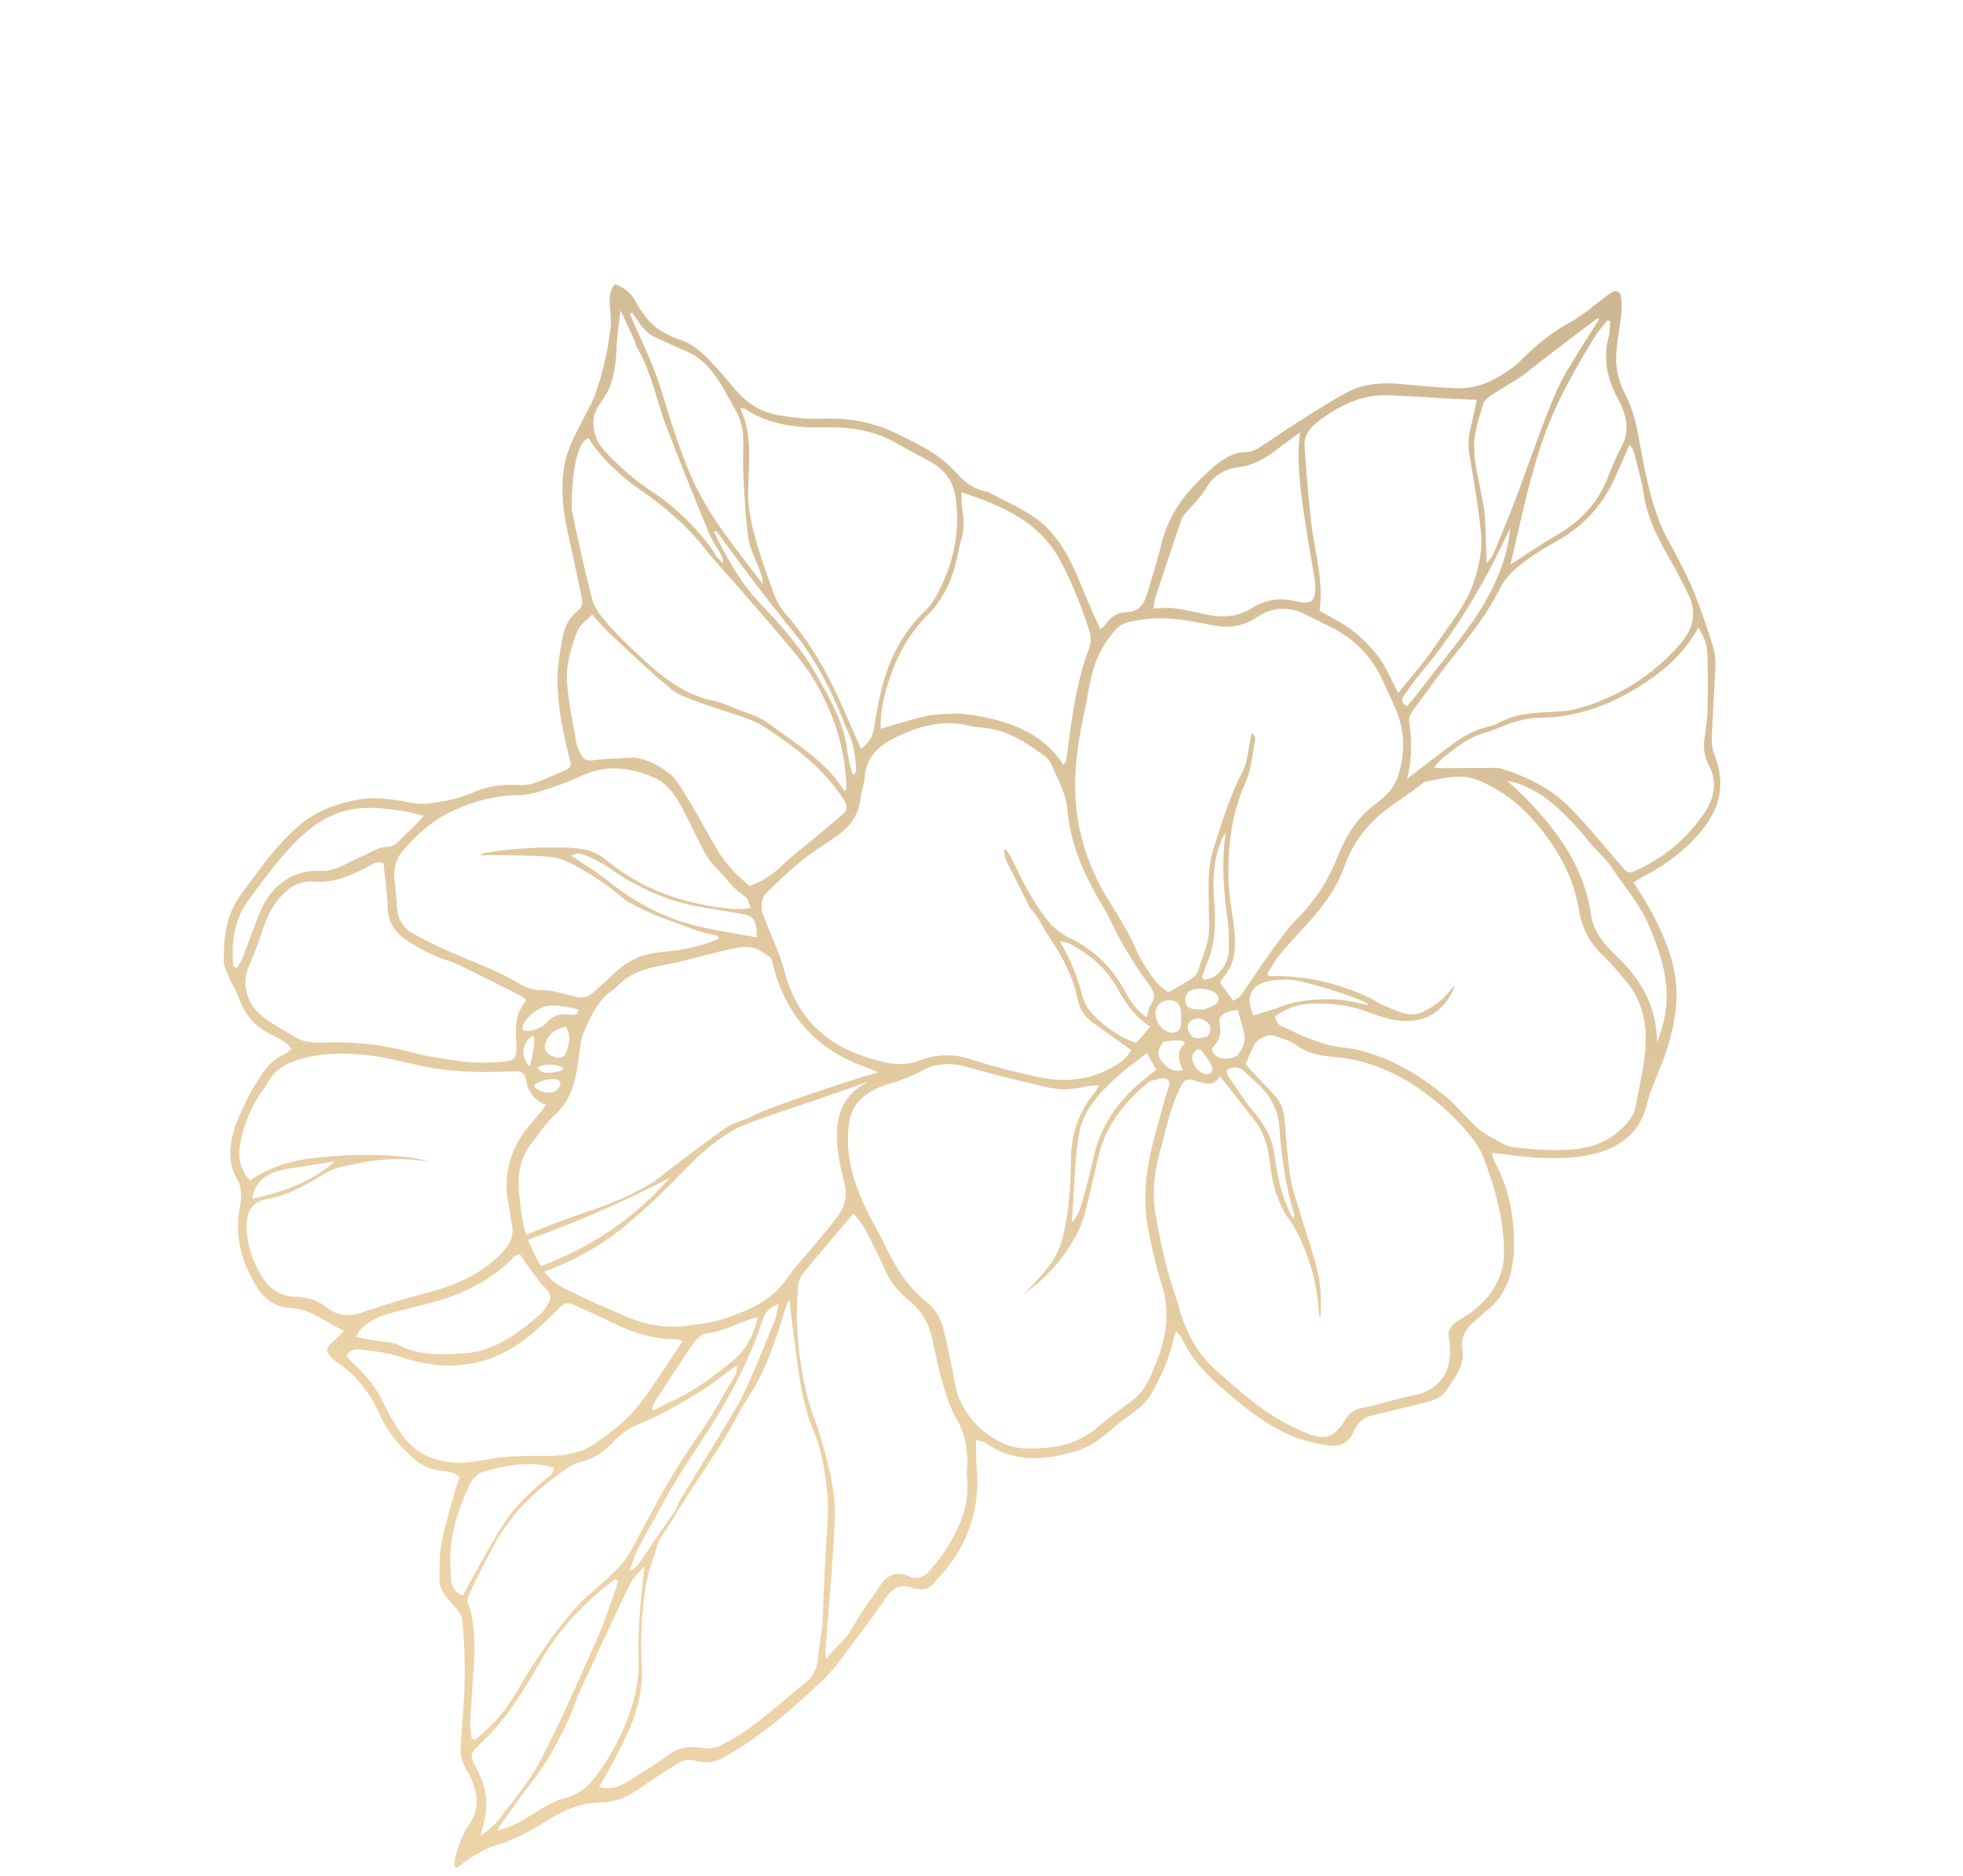 <?xml version="1.0" encoding="UTF-8"?> <svg xmlns="http://www.w3.org/2000/svg" width="584" height="558" viewBox="0 0 584 558" fill="none"><path d="M75.06 356.608C75.157 355.765 75.401 354.506 76.132 353.22C77.058 351.585 78.746 348.723 86.078 347.598C90.581 346.894 95.101 346.198 99.616 345.49C99.303 345.766 98.76 346.236 98.087 346.775C91.704 351.859 85.093 353.89 80.793 355.165C79.454 355.551 77.492 356.103 75.06 356.608ZM79.579 356.669C85.474 355.658 90.75 352.691 95.809 349.557C99.587 347.219 103.076 346.842 107 346C111.513 345.018 118.532 344.127 127.568 345.572C121.555 343.398 106.047 343.006 96.341 344.245C96.33 344.208 87.436 344.467 79.364 348.271C77.144 349.329 75.448 350.431 74.372 351.177C73.885 350.626 73.253 349.83 72.672 348.799C72.092 347.767 71.587 346.533 71.339 345.11C71.181 344.154 71.128 343.138 71.248 342.055C71.864 336.125 73.985 330.79 77.113 325.817C77.888 324.586 78.898 323.49 79.562 322.211C82.001 317.547 86.236 315.797 91.02 314.621C96.497 313.285 101.872 313.219 107.485 313.699C113.616 314.212 119.405 315.794 125.324 317.087C133.632 318.895 142.088 319.046 150.545 318.757C151.473 318.731 152.401 318.706 153.317 318.684C154.99 318.621 156.137 319.257 156.422 321.027C156.966 324.52 158.676 327.156 162.427 328.694C161.267 330.195 160.423 331.516 159.363 332.628C152.089 340.259 149.122 349.091 151.552 359.529C151.879 360.942 151.834 362.442 152.198 363.844C153.235 367.996 151.326 370.816 148.467 373.586C142.255 379.581 134.674 382.614 126.522 384.736C120.281 386.363 114.089 388.236 107.999 390.354C103.859 391.785 100.267 391.52 96.868 388.717C94.175 386.508 90.904 385.855 87.596 385.749C82.966 385.598 79.992 383.104 77.727 379.428C74.98 374.951 73.418 370.08 73.367 364.797C73.321 360.421 74.891 357.486 79.579 356.669ZM78.43 302.617C74.19 299.456 71.247 293.498 74.164 287.132C76.15 282.829 77.482 278.233 79.189 273.783C80.582 270.145 82.847 267.008 85.828 264.545C87.997 262.745 90.837 262.005 93.656 262.262C99.364 262.74 104.23 260.45 109.083 258.028C110.584 257.274 111.911 255.914 114.099 256.848C114.538 261.337 115.184 265.651 115.331 269.955C115.477 274.521 117.517 277.468 121.306 279.93C125.018 282.319 128.751 284.33 132.972 285.654C135.711 286.5 138.304 287.941 140.909 289.2C145.185 291.277 149.426 293.42 153.651 295.554C154.594 296.02 155.471 296.588 156.243 297.038C156.299 297.53 156.437 297.886 156.313 298.021C153.021 301.75 153.347 306.232 153.598 310.738C153.819 314.744 153.319 315.531 149.44 315.85C145.636 316.146 141.753 316.273 137.991 315.812C132.383 315.124 126.743 314.199 121.284 312.749C112.886 310.515 104.404 309.835 95.813 310.138C92.941 310.242 90.243 309.975 87.784 308.52C84.618 306.65 81.372 304.832 78.43 302.617ZM69.422 287.552C68.795 280.63 69.516 273.883 73.732 268.065C77.892 262.292 82.165 256.525 87.027 251.374C90.871 247.295 95.275 243.731 100.874 241.765C107.316 239.498 113.628 240.326 120.024 241.293C121.815 241.565 123.579 242.107 126.058 242.689C124.81 244.039 123.93 245.068 122.969 246.053C121.664 247.351 120.261 248.556 118.996 249.897C117.813 251.144 116.814 251.92 114.738 251.971C112.416 252.028 110.13 253.671 107.845 254.694C105.333 255.829 102.884 257.164 100.32 258.177C98.885 258.745 97.25 259.154 95.726 259.075C86.558 258.538 80.129 264.05 77.021 272.113C75.31 276.551 73.686 281.003 71.956 285.42C71.591 286.331 70.937 287.111 70.437 287.94C70.094 287.812 69.764 287.68 69.422 287.552ZM134.838 241.13C141.118 238.293 147.361 236.583 154.294 236.572C157.73 236.556 161.24 235.222 164.604 234.127C167.858 233.079 170.98 231.604 174.166 230.289C181.116 227.396 187.923 228.443 194.544 231.295C198.182 232.868 200.567 236.039 202.436 239.411C204.916 243.916 207.021 248.632 209.434 253.185C210.269 254.771 211.32 256.345 212.581 257.621C215.621 260.686 218.006 264.435 221.818 266.793C222.487 267.22 222.654 268.517 223.407 270.197C220.897 270.313 219.345 270.545 217.809 270.387C206.893 269.358 196.525 266.495 187.123 260.704C184.541 259.122 182.103 257.288 179.728 255.394C175.816 252.268 171.167 252.192 166.548 252.12C153.818 251.9 142.898 253.708 142.952 254.283C142.984 254.563 145.523 254.273 155.068 254.473C162.97 254.658 164.378 254.938 165.342 255.163C168.019 255.808 170.446 256.847 176.28 260.534C185.046 266.095 183.846 266.796 189.246 269.572C194.955 272.5 201.137 274.51 207.173 276.759C209.24 277.524 211.449 277.859 213.605 278.376C213.656 278.677 213.696 278.981 213.731 279.273C213.126 279.543 211.917 280.04 210.375 280.572C199.61 284.259 193.834 281.916 186.934 286.307C184.724 287.707 182.968 289.282 182.968 289.282C180.744 291.525 178.377 293.661 175.954 295.663C175.145 296.34 173.896 296.753 172.852 296.76C171.575 296.769 170.298 296.201 169.003 295.927C166.56 295.416 164.093 294.472 161.662 294.577C158.357 294.705 155.793 293.488 153.158 291.867C151.283 290.699 149.227 289.793 147.223 288.83C145.786 288.146 144.314 287.569 142.855 286.947C139.101 285.355 135.303 283.845 131.61 282.139C128.501 280.719 125.457 279.155 122.487 277.473C119.78 275.929 118.421 273.404 118.152 270.308C117.903 267.412 117.679 264.508 117.351 261.623C116.954 258.112 117.99 255.053 120.304 252.479C124.477 247.858 128.961 243.801 134.838 241.13ZM171.499 221.177C170.481 215.215 169.185 209.244 168.714 203.223C168.287 197.795 169.855 192.451 171.936 187.431C172.613 185.791 174.459 184.641 176.176 182.803C178.178 185.005 179.493 186.677 181.018 188.091C187.091 193.755 193.1 199.522 199.468 204.847C201.808 206.807 205.009 207.813 207.951 208.913C212.509 210.613 217.205 211.955 221.802 213.603C223.795 214.308 225.778 215.154 227.52 216.294C236.491 222.204 245.049 228.559 250.99 237.801C251.987 239.378 252.302 240.795 250.898 242.041C248.162 244.498 245.299 246.814 242.478 249.173C239.364 251.788 236.058 254.228 233.131 257.046C230.348 259.751 227.351 261.986 223.099 263.548C221.942 262.654 220.119 261.167 218.152 259.077C213.94 254.627 212.55 251.244 207.241 241.999C201.599 232.21 200.318 231.051 199.304 230.264C197.484 228.831 192.483 224.941 186.579 225.432C183.333 225.706 180.027 225.655 176.806 226.142C174.744 226.463 173.458 225.952 172.658 224.121C172.221 223.155 171.664 222.199 171.499 221.177ZM176.112 178.102C173.909 169.287 171.84 160.416 170.075 151.506C170.078 150.046 170.113 148.824 170.137 147.922C170.613 134.507 173.127 131.734 174.369 130.676C174.657 130.449 174.893 130.279 174.995 130.207C177.041 133.441 179.453 136.301 182.158 138.906C184.557 141.233 186.739 142.994 188.425 144.262C189.661 145.188 190.596 145.807 190.891 146.005C204.422 155.267 210.712 164.525 210.712 164.525C213.33 167.473 216.983 171.628 221.325 176.589C237.823 195.49 240.02 198.5 242.637 203.003C248.253 212.662 251.464 222.955 251.823 234.13C251.836 234.484 251.658 234.842 251.568 235.173C251.331 235.163 251.138 235.209 251.11 235.163C245.625 226.371 236.765 221.308 228.814 215.316C225.639 212.926 221.44 211.898 217.673 210.31C215.967 209.599 214.24 208.867 212.451 208.512C201.879 206.414 194.6 199.209 187.191 192.252C184.411 189.629 181.769 186.826 179.346 183.887C177.956 182.197 176.632 180.185 176.112 178.102ZM176.529 125.823C176.509 120.462 180.607 119.25 182.266 112.419C182.966 109.519 183.364 106.533 183.436 103.428C183.536 99.97 184.135 96.522 184.597 92.319C186.147 95.639 187.475 98.421 188.741 101.223C189.019 101.811 189.036 102.535 189.357 103.083C193.943 110.79 195.405 119.656 198.603 127.861C202.62 138.18 206.746 148.451 210.956 158.683C211.913 160.975 213.431 163.037 214.64 165.21C215.004 165.854 215.235 166.554 214.972 167.529C214.204 166.693 213.449 165.853 212.694 165.013C213.005 164.683 206.024 154.483 194.825 146.798C193.222 145.71 190.028 143.794 184.592 138.855C179.298 134.065 178.049 131.85 177.634 130.863C177.259 129.919 176.545 128.144 176.529 125.823ZM188.079 93.032C188.721 93.948 189.404 94.824 190.003 95.781C191.344 97.982 193.155 99.61 195.55 100.631C198.454 101.88 201.264 103.31 204.2 104.48C210.653 107.012 214.555 114.243 216.99 118.734C218.16 120.918 221.015 124.673 221.112 130.149C221.178 133.968 220.974 137.803 221.161 141.612C221.5 147.783 221.781 153.986 222.662 160.086C223.116 163.29 224.764 166.304 225.907 169.378C226.391 170.673 226.974 171.938 226.863 173.624C225.443 171.792 223.993 169.997 222.62 168.137C219.097 163.377 215.351 158.741 212.17 153.752C209.295 149.218 206.621 144.443 204.651 139.451C201.677 132.016 199.183 124.351 196.897 116.648C194.881 109.908 191.95 103.589 189.048 97.233C188.477 95.964 187.931 94.688 187.368 93.403C187.608 93.288 187.844 93.16 188.079 93.032ZM221.372 121.466C228.724 126.459 237.048 127.34 245.599 127.131C253.127 126.95 260.297 128.105 266.913 131.964C270.207 133.89 273.655 135.563 276.979 137.453C281.276 139.909 283.721 143.364 284.381 148.569C285.7 158.979 283.431 168.462 278.451 177.462C277.564 179.044 276.412 180.57 275.099 181.843C268.017 188.672 264.014 197.135 261.882 206.575C261.099 210.052 260.482 213.574 259.931 217.089C259.555 219.476 258.218 221.073 256.184 222.775C254.31 218.538 252.541 214.598 250.822 210.643C246.489 200.683 241.196 191.309 234.069 183.039C232.462 181.183 231.043 178.952 230.224 176.659C227.308 168.477 224.196 160.328 222.892 151.661C222.673 150.242 222.564 148.776 222.575 147.341C222.547 138.706 224.243 129.951 220.241 121.637C220.896 121.531 221.22 121.375 221.372 121.466ZM286.016 146.426C298.305 150.47 309.269 155.214 315.51 166.896C319.122 173.679 321.912 180.785 324.189 188.105C324.616 189.487 324.573 191.303 324.069 192.657C320.006 203.506 318.684 214.898 317.188 226.261C317.175 226.486 316.901 226.667 316.165 227.624C315.926 227.12 315.797 226.568 315.477 226.157C309.215 217.703 300.121 214.555 290.288 212.889C288.08 212.512 285.836 212.243 283.609 212.298C280.751 212.357 277.836 212.501 275.069 213.123C270.747 214.101 266.529 215.502 262.013 216.789C261.857 212.502 262.691 208.39 263.877 204.39C266.24 196.323 269.86 189.024 275.977 182.948C280.641 178.312 283.324 172.39 284.729 165.941C285.094 164.273 285.36 162.553 285.874 160.921C286.841 157.815 286.887 154.717 286.3 151.527C286.029 150.028 286.113 148.474 286.016 146.426ZM331.803 187.402C333.975 184.9 337.114 184.727 340.098 184.272C347.162 183.216 354.047 184.693 360.897 186.016C365.71 186.936 369.944 186.342 374.077 183.55C378.704 180.399 383.724 180.388 388.729 182.955C390.959 184.11 393.214 185.216 395.477 186.305C402.893 189.902 408.334 195.39 411.616 203.019C412.665 205.433 413.836 207.796 414.923 210.199C417.969 217.02 418.245 223.967 415.858 231.023C414.714 234.446 412.222 236.978 409.509 238.932C403.518 243.235 400.173 249.155 397.542 255.777C394.957 262.329 391.073 268.059 386.1 273.12C383.348 275.926 380.97 279.139 378.667 282.328C375.416 286.816 372.428 291.483 369.247 296.018C368.792 296.682 367.869 297.036 366.919 297.702C365.387 295.643 364.228 294.074 362.959 292.375C363.381 291.693 363.709 290.973 364.2 290.38C367.687 286.302 367.689 281.456 367.193 276.559C366.679 271.694 365.616 266.875 365.489 262.015C365.222 251.94 366.352 242.107 370.58 232.68C372.303 228.816 372.584 224.297 373.417 220.048C373.552 219.415 373.144 218.674 372.339 217.987C372.233 218.666 372.143 219.355 372.008 220.03C371.277 223.229 371.154 226.749 369.679 229.545C365.81 236.839 363.559 244.692 361.031 252.451C359.565 256.924 359.519 261.535 359.588 266.166C359.63 269.194 359.593 272.234 359.731 275.26C359.942 280.04 357.858 284.249 356.503 288.632C356.235 289.458 355.637 290.372 354.928 290.839C352.645 292.358 350.233 293.682 347.734 295.17C344.255 293.356 342.452 290.018 340.429 287.038C338.668 284.458 337.662 281.383 336.159 278.614C334.4 275.373 332.594 272.16 330.582 269.08C326.058 262.152 322.907 254.676 321.182 246.607C318.698 235.016 320.029 223.608 322.541 212.15C323.549 207.531 324.072 202.813 325.531 198.274C326.839 194.181 329 190.622 331.803 187.402ZM343.77 177.632C346.314 169.881 348.899 162.13 351.518 154.398C351.722 153.812 352.19 153.323 352.588 152.828C354.762 150.201 357.368 147.813 359.053 144.896C361.245 141.122 364.979 139.403 368.432 138.996C374.166 138.31 378.067 135.08 382.253 131.927C383.602 130.905 384.971 129.903 386.776 128.574C385.724 137.144 386.812 145.024 387.942 152.905C388.859 159.297 390.018 165.669 391.077 172.03C391.17 172.69 391.264 173.349 391.291 174.015C391.519 178.803 390.226 179.96 385.649 178.87C381.044 177.776 376.584 178.26 372.665 180.766C368.185 183.638 363.565 183.828 358.631 182.739C355.534 182.072 352.448 181.348 349.304 180.93C347.396 180.68 345.432 180.958 343.172 180.996C343.401 179.645 343.462 178.594 343.77 177.632ZM391.921 125.538C396.753 121.759 402.125 118.79 408.218 117.842C411.819 117.292 415.577 117.74 419.268 117.879C422.8 117.998 426.345 118.333 429.884 118.519C432.892 118.676 435.897 118.779 439.358 118.933C438.646 122.195 438.079 125.123 437.359 128.002C436.711 130.625 436.806 133.156 437.263 135.836C438.542 143.354 439.841 150.894 440.616 158.472C441.093 163.307 440.091 168.035 438.565 172.801C436.195 180.181 431.182 185.778 427.087 191.986C423.925 196.803 419.984 201.105 415.951 206.179C413.971 202.401 412.597 198.848 410.42 195.86C408.199 192.817 405.461 190.016 402.497 187.685C399.516 185.345 395.983 183.712 392.587 181.721C393.903 172.313 390.833 163.366 389.931 154.217C389.206 147.023 388.569 139.801 388.111 132.579C387.919 129.597 389.716 127.266 391.921 125.538ZM444.005 117.359C446.642 115.607 449.405 114.037 452.071 112.332C453.45 111.451 454.23 110.769 455.534 109.733C458.597 107.313 464.342 102.88 475.353 94.602C475.466 94.746 475.592 94.886 475.718 95.026C472.24 100.603 468.565 106.075 465.358 111.815C463.124 115.809 461.416 120.122 459.767 124.403C456.685 132.417 453.892 140.52 450.868 148.543C448.82 153.98 446.582 159.338 444.344 164.696C443.948 165.686 443.094 166.486 442.284 167.604C442.108 162.497 442.009 157.903 441.739 153.335C441.615 151.377 441.109 149.428 440.781 147.479C439.961 142.557 438.517 137.622 438.533 132.69C438.547 128.461 440.104 124.194 441.284 120.044C441.586 118.974 442.954 118.055 444.005 117.359ZM479.071 95.586C478.915 97.176 478.976 98.795 478.56 100.3C476.877 106.518 478.144 112.526 480.963 117.862C483.723 123.092 485.34 127.698 482.189 133.352C479.741 137.674 478.5 142.696 475.962 146.949C472.874 152.185 468.315 156.182 462.97 159.28C458.547 161.845 454.328 164.76 449.343 167.954C452.671 154.193 455.139 141.167 459.804 128.617C463.556 118.497 468.855 109.329 474.407 100.221C475.477 98.473 476.932 96.949 478.212 95.301C478.492 95.407 478.781 95.497 479.071 95.586ZM417.914 206.562C419.645 204.238 421.274 201.807 423.153 199.602C430.712 190.713 436.915 180.908 442.499 170.703C444.946 166.244 447.057 161.586 449.307 157.023C448.75 163.278 446.925 168.949 444.238 174.501C439.737 183.889 433.124 191.701 426.796 199.769C424.837 202.247 422.94 204.788 420.984 207.278C420.206 208.276 419.346 209.189 418.544 210.111C416.595 208.884 417.052 207.737 417.914 206.562ZM497.948 168.42C499.574 171.275 501.061 174.215 502.464 177.194C504.96 182.506 503.531 187.366 499.96 191.484C491.799 200.876 481.624 207.271 469.687 210.729C466.82 211.56 463.706 211.684 460.683 211.834C455.633 212.061 450.672 212.439 446.109 214.91C445.086 215.474 443.945 215.923 442.787 216.185C437.452 217.312 433.244 220.485 429.044 223.683C425.762 226.198 422.48 228.713 418.618 231.669C420.153 225.731 420.019 220.267 419.22 214.747C419.072 213.733 419.592 212.389 420.231 211.517C424.595 205.556 428.902 199.545 433.552 193.799C438.28 187.946 442.782 181.943 446.152 175.216C448.013 171.531 450.935 168.92 454.142 166.607C457.02 164.52 460.097 162.673 463.208 160.941C470.829 156.698 476.488 150.654 480.154 142.749C481.695 139.409 483.145 136.043 484.83 132.232C485.371 133.139 485.892 133.666 486.045 134.293C487.088 138.512 488.361 142.716 489.012 147.001C490.211 154.929 494.103 161.64 497.948 168.42ZM507.925 194.141C508.147 199.798 508.14 205.471 508.004 211.128C507.936 214.026 507.478 216.906 507.074 219.784C506.64 222.74 507.133 225.312 508.582 228.085C511.169 233.024 509.72 238.042 506.745 242.306C501.842 249.328 495.479 254.833 487.655 258.505C484.348 260.051 484.376 259.918 482.047 257.239C477.135 251.546 472.38 245.694 467.131 240.339C461.509 234.577 454.404 231.049 446.74 228.698C446.116 228.506 445.431 228.428 444.77 228.426C439.392 228.438 434.013 228.491 428.627 228.519C428.144 228.517 427.66 228.419 426.577 228.3C427.68 227.105 428.362 226.193 429.234 225.496C433.026 222.451 436.795 219.373 441.674 218.015C444.583 217.185 447.318 215.747 450.219 214.891C452.605 214.195 455.102 213.546 457.56 213.529C469.347 213.504 479.741 209.505 489.434 203.108C495.814 198.905 501.272 193.9 505.276 186.688C506.886 189.177 507.822 191.627 507.925 194.141ZM490.78 275.775C493.365 282.133 495.679 288.546 495.838 295.558C495.948 300.63 494.842 305.376 492.972 310.056C492.878 300.052 488.737 292.001 481.731 285.235C480.685 284.21 479.6 283.238 478.646 282.156C476.089 279.272 473.888 276.251 473.344 272.221C471.451 258.492 463.902 247.834 454.61 238.17C452.422 235.901 450.022 233.794 448.519 232.36C451.108 232.453 456.694 234.896 460.685 238.053C465.26 241.675 469.155 245.948 472.812 250.474C474.967 253.125 477.688 255.339 479.552 258.162C483.385 263.968 488.095 269.228 490.78 275.775ZM489.46 312.808C488.994 318.154 487.61 323.427 486.692 328.735C486.071 332.381 483.711 334.763 481.03 336.996C476.057 341.121 470.061 342.026 463.957 342.138C459.231 342.21 454.456 341.814 449.762 341.188C447.809 340.925 446.01 339.513 444.149 338.616C438.538 335.96 435.282 330.636 430.737 326.756C423.098 320.255 414.67 315.168 404.937 312.535C401.902 311.712 398.642 311.674 395.581 310.942C392.937 310.314 390.364 309.293 387.807 308.281C385.849 307.51 384.027 306.381 382.054 305.655C380.49 305.093 379.625 304.163 379.369 302.357C382.328 300.176 385.797 298.8 389.457 298.618C395.537 298.293 401.541 298.927 407.347 301.192C412.532 303.181 417.955 304.738 423.563 302.935C426.08 302.129 427.821 300.503 428.202 300.179C431.484 297.306 432.843 293.555 432.552 293.37C432.31 293.21 430.871 296.036 427.245 298.686C426.02 299.574 424.684 300.372 423.264 301.032C420.969 302.113 418.728 301.898 416.368 301.031C414.379 300.297 412.299 299.358 410.359 298.512C410.412 298.372 402.166 293.339 389.963 291.263C384.879 290.399 380.535 290.284 377.343 290.376C377.249 290.116 377.155 289.856 377.061 289.596C378.317 287.652 379.411 285.58 380.859 283.811C383.116 281.049 385.58 278.47 387.991 275.852C392.929 270.458 397.55 264.748 399.938 257.83C402.884 249.376 408.377 243.37 415.585 238.553C418.008 236.951 420.309 235.179 422.659 233.475C423.085 233.164 423.487 232.682 423.955 232.593C429.217 231.585 434.493 229.953 439.848 232.137C448.856 235.806 455.486 242.248 461.001 250.067C465.41 256.314 468.515 263.061 469.722 270.657C470.574 276.037 472.986 280.59 477.017 284.367C479.418 286.611 481.478 289.222 483.631 291.735C488.876 297.835 490.155 305.174 489.46 312.808ZM378.475 291.678C382.362 291.164 385.486 291.56 386.69 291.849C395.85 294.012 407.299 298.055 407.032 298.881C406.837 299.409 402.233 297.116 394.349 297.256C389.061 297.336 384.507 298.098 381.725 299.206C378.831 300.349 375.793 301.164 372.865 302.111C370.219 296.268 372.426 292.502 378.475 291.678ZM447.443 372.721C447.44 374.8 447.125 376.811 446.539 378.699C446.245 379.616 444.922 383.617 440.955 387.61C435.967 392.621 431.575 392.796 430.947 396.596C430.759 397.769 431.187 397.637 431.313 400.048C431.399 402.017 431.65 406.302 429.31 409.682C427.454 412.403 424.508 414.36 420.871 415.017C418.404 415.45 415.997 416.166 413.571 416.779C411.028 417.414 408.506 418.249 405.927 418.675C403.397 419.086 401.625 420.074 400.203 422.331C396.608 428.108 394.005 428.679 387.294 425.717C381.091 422.97 375.425 419.382 370.265 414.977C367.273 412.379 364.196 409.862 361.268 407.203C355.552 401.937 352.409 395.202 350.399 387.813C349.402 384.144 347.974 380.594 347.065 376.898C345.79 371.663 344.649 366.372 343.746 361.05C342.566 354.162 343.628 347.406 345.616 340.749C346.466 337.843 346.98 334.835 347.884 331.927C348.742 329.184 349.755 326.449 350.964 323.817C352.295 320.956 353.233 320.652 356.255 321.699C358.938 322.631 361.402 322.943 362.96 320.149C366.666 324.88 370.095 329.201 373.452 333.558C375.939 336.794 377.037 340.611 377.595 344.553C378.552 351.387 378.906 353.686 381.213 358.877C382.843 362.502 383.233 361.625 385.698 366.216C386.629 367.979 390.048 374.629 391.622 383.901C392.41 388.543 392.445 392.125 392.665 392.125C392.898 392.122 393.109 388.533 392.919 384.89C392.569 378.24 391 374.637 385.923 358.04C385.046 355.16 384.582 353.706 384.477 353.188C383.112 346.77 382.804 340.121 382.232 333.554C381.987 330.671 381.261 328.101 379.32 325.963C377.008 323.429 374.607 321.006 372.254 318.513C371.64 317.864 371.077 317.157 370.517 316.504C371.425 314.544 372.217 312.744 373.067 310.995C374.006 309.094 377.057 307.476 379.011 308.097C381.254 308.807 383.68 309.488 385.543 310.839C388.814 313.227 392.451 314.084 396.28 314.359C409.435 315.287 420.187 321.348 429.796 329.855C432.342 332.123 434.762 334.609 436.938 337.24C438.608 339.256 440.231 341.479 441.156 343.89C444.739 353.16 447.454 362.698 447.443 372.721ZM345.605 382.015C347.998 389.574 347.217 396.794 344.489 403.996C343.885 405.601 343.185 407.166 342.576 408.758C341.206 412.292 339.035 415.152 335.892 417.363C332.559 419.715 329.318 422.231 326.212 424.871C320.144 430.037 312.745 430.99 305.381 430.9C295.655 430.783 285.896 421.566 284.165 412.054C283.217 406.718 282.143 401.421 280.885 396.153C280.077 392.783 278.563 389.576 275.786 387.407C269.648 382.603 265.921 376.158 262.719 369.275C261.547 366.775 260.072 364.41 258.803 361.953C254.351 353.255 251.232 344.282 252.562 334.251C253.085 330.29 255.05 327.343 258.29 325.226C262.581 322.412 264.555 322.875 271.403 319.918C275.543 318.129 275.471 317.628 277.812 317.055C281.876 316.087 285.298 316.694 288.2 317.531C295.916 319.742 303.74 321.63 311.573 323.461C315.335 324.321 319.182 324.122 322.966 323.227C324.086 322.977 325.258 322.986 326.942 322.823C326.43 323.793 326.226 324.38 325.851 324.812C320.827 330.687 318.678 337.491 318.597 345.196C318.523 352.967 318.033 360.771 316.108 368.345C315.412 371.079 314.137 373.854 312.454 376.109C308.319 381.654 304.258 385.167 304.225 385.15C304.201 385.116 311.862 380.517 317.616 371.663C322.596 363.999 322.274 363.314 326.69 344.303C328.828 335.15 334.155 328.121 341.302 322.305C341.713 321.985 342.142 321.549 342.623 321.456C344.101 321.164 345.952 320.385 347.029 320.974C348.793 321.915 347.451 323.762 347.065 325.23C344.576 334.492 341.344 343.625 340.842 353.305C340.658 356.981 340.709 360.751 341.366 364.346C342.451 370.3 343.781 376.248 345.605 382.015ZM284.558 422.048C287.092 426.371 287.843 430.846 287.772 435.644C287.754 436.833 287.52 438.034 287.657 439.189C288.677 447.737 285.308 454.959 280.837 461.819C279.627 463.693 278.073 465.344 276.659 467.089C274.995 469.186 272.847 470.029 270.351 468.902C266.418 467.132 263.81 468.668 261.68 471.928C259.026 475.983 255.976 479.83 253.7 484.085C251.771 487.682 248.529 489.841 245.79 493.578C245.648 492.273 245.538 491.784 245.569 491.306C246.537 478.014 247.838 464.73 248.374 451.42C248.59 446.109 247.562 440.605 246.282 435.399C242.825 421.329 241.481 422.322 239.139 410.742C237.205 401.197 237.013 393.81 237.098 389.146C237.156 386.485 237.308 384.263 237.439 382.681C237.439 382.681 237.541 380.475 238.989 378.706C243.814 372.81 248.806 367.013 253.865 361.03C257.258 364.303 258.738 368.552 260.807 372.44C261.849 374.43 262.698 376.508 263.656 378.537C265.291 381.954 267.76 384.687 270.649 387.041C273.959 389.734 276.077 393.153 277.077 397.234C278.186 401.709 278.935 406.267 280.215 410.674C281.349 414.563 282.525 418.589 284.558 422.048ZM239.933 500.317C234.639 504.651 229.471 509.168 224.023 513.316C220.893 515.701 217.438 517.747 213.904 519.446C212.277 520.238 210.032 520.189 208.158 519.915C204.846 519.398 202.005 519.823 199.199 521.832C195.143 524.738 190.888 527.403 186.671 530.056C184.289 531.564 181.711 532.443 178.186 531.634C179.244 529.848 180.061 528.398 180.555 527.502C186.397 516.887 191.305 507.744 190.983 496.557C190.95 495.783 190.946 495.991 190.876 494.43C190.556 487.165 190.947 481.085 191.45 476.525C192.422 467.829 194.401 463.638 195.313 460.356C195.924 458.102 197.118 456.714 198.068 455.155C209.616 436.333 214.03 431.335 219.213 421.391C223.646 412.85 226.683 412.434 233.763 388.911C233.97 388.2 234.396 387.531 234.879 386.556C235.128 389.094 235.501 392.571 236.047 396.696C237.533 407.908 238.196 413.525 239.935 419.594C241.847 426.311 242.572 425.673 244.171 432.088C244.171 432.088 246.259 440.444 246.334 448.472C246.348 449.542 246.319 450.693 246.319 450.693C246.242 453.648 245.913 456.103 245.366 467.063C245.14 471.537 244.967 476.009 244.77 480.488C244.722 481.535 244.749 482.6 244.618 483.645C244.178 487.03 243.642 490.416 243.277 493.818C242.991 496.453 241.983 498.623 239.933 500.317ZM167.965 534.946C163.273 536.15 159.127 539.524 154.713 541.894C152.688 543.002 150.616 544 148.089 544.465C148.363 543.926 148.567 543.34 148.915 542.861C152.152 538.378 155.26 533.783 158.698 529.458C163.155 523.799 166.359 517.468 169.37 511.004C170.595 508.382 171.381 505.537 172.595 502.919C177.332 492.604 182.103 482.306 187.001 472.065C188.052 469.855 189.687 467.931 191.745 466.042C190.052 479.972 189.804 487.714 189.966 492.289C190.016 493.829 190.226 498.113 189.028 503.631C188.48 506.264 187.807 508.138 187.137 510.065C185.128 515.765 182.358 521.136 178.844 526.242C176.017 530.364 173.306 533.57 167.965 534.946ZM142.969 546.2C143.638 543.199 144.49 540.747 144.652 538.247C144.957 533.804 143.758 529.66 141.565 525.728C139.692 522.384 139.838 521.568 142.704 518.907C150.272 511.914 155.63 503.293 160.647 494.46C166.227 484.642 173.836 476.715 182.735 469.93C182.895 469.825 183.217 469.932 183.749 469.96C183.637 470.711 183.621 471.459 183.39 472.136C181.545 477.207 179.913 482.391 177.731 487.305C172.251 499.584 166.928 511.966 160.7 523.87C157.323 530.351 152.358 536.016 147.904 541.907C146.683 543.524 144.808 544.626 142.969 546.2ZM139.867 512.269C140.106 507.392 140.541 502.523 140.851 497.651C141.312 490.64 141.609 483.68 139.221 476.891C138.935 476.057 139.241 474.82 139.663 473.96C141.983 469.223 144.349 464.5 146.846 459.847C152.112 450.084 159.951 442.719 169.035 436.579C170.209 435.789 171.603 435.179 172.999 434.844C176.908 433.91 179.965 431.643 182.56 428.776C184.905 426.166 187.633 424.62 190.932 423.269C196.744 420.88 202.243 417.61 207.663 414.352C211.587 411.996 215.165 409.059 219.146 406.176C219.575 408.053 218.594 409.375 217.851 410.623C214.479 416.276 211.299 422.104 207.481 427.469C200.024 437.937 194.099 449.266 188.133 460.594C186.741 463.213 184.73 465.611 182.617 467.723C178.913 471.456 174.552 474.58 171.106 478.522C166.768 483.456 162.802 488.743 159.208 494.258C155.31 500.212 152.245 506.721 147.367 512C145.494 513.997 143.38 515.752 141.384 517.622C141.022 517.472 140.675 517.332 140.329 517.191C140.165 515.549 139.794 513.902 139.867 512.269ZM134.157 469.73C133.945 466.328 133.829 462.882 134.202 459.504C134.91 453.161 137.049 447.172 139.811 441.46C140.503 440.049 141.91 438.457 143.313 438.01C150.266 435.791 157.354 434.589 164.674 436.496C164.93 438.481 163.394 439.122 162.365 439.977C157.757 443.769 153.417 447.85 150.156 452.836C146.843 457.88 144.018 463.254 141.021 468.516C139.876 470.508 138.833 472.565 137.688 474.694C135.076 473.548 134.298 471.655 134.157 469.73ZM162.326 383.242C164.038 384.86 164.084 386.346 162.935 388.105C162.29 389.089 161.643 390.156 160.765 390.923C155.384 395.643 149.726 399.953 142.688 401.895C140.796 402.411 138.785 402.538 136.823 402.649C130.622 403.025 124.513 403.208 118.673 400.169C116.683 399.119 114.081 399.249 111.749 398.828C109.968 398.498 108.224 398.157 105.917 397.728C106.662 396.534 106.993 395.689 107.579 395.136C110.143 392.746 113.239 391.321 116.63 390.492C120.72 389.475 124.814 388.471 128.893 387.374C138.085 384.876 146.357 380.693 153.067 373.774C153.33 373.513 153.757 373.423 154.581 373.016C155.77 374.727 156.781 376.259 157.876 377.709C159.312 379.591 160.619 381.637 162.326 383.242ZM160.944 376.636C160.743 376.299 160.523 375.941 160.314 375.579C159.894 374.842 159.013 373.284 158.085 371.176C157.704 370.344 157.385 369.534 157.089 368.8C162.526 366.843 168.13 364.67 173.902 362.238C183.065 358.399 191.537 354.375 199.315 350.374C196.453 353.626 193.064 357.041 189.064 360.398C179.147 368.695 169.057 373.632 160.944 376.636ZM216.969 391.792C212.609 393.361 208.042 393.947 203.459 394.484C197.034 395.246 191.123 393.757 185.351 391.248C180.629 389.198 175.86 387.218 171.286 384.889C169.456 383.955 165.739 382.751 162.729 379.291C162.38 378.876 162.105 378.521 161.935 378.284C170.688 375.123 176.94 371.304 180.986 368.456C189.519 362.446 197.945 353.866 204.27 347.437C207.788 343.858 211.544 340.205 217.685 336.476C220.758 334.617 224.348 333.631 227.772 332.241C242.435 327.363 252.157 323.998 258.246 321.744C257.542 322.182 256.892 322.575 256.26 322.977C250.789 326.472 248.906 331.954 248.979 337.932C249.029 342.5 249.905 347.157 251.148 351.576C252.177 355.304 251.492 358.475 249.542 361.335C247.251 364.7 244.453 367.712 241.864 370.866C239.275 374.021 236.415 377.011 234.104 380.354C229.873 386.521 223.596 389.412 216.969 391.792ZM218.012 404.779C212.222 409.556 206.21 414.058 199.252 417.104C197.614 417.817 196.1 418.795 194.517 419.642C194.348 419.405 194.149 419.164 193.959 418.906C194.343 418.099 194.637 417.224 195.123 416.482C198.858 410.757 202.556 405.003 206.443 399.369C207.263 398.193 208.763 396.903 210.098 396.725C214.504 396.105 218.42 394.261 222.46 392.681C223.282 392.358 224.151 392.186 225.511 391.821C224.224 397.228 221.95 401.537 218.012 404.779ZM200.919 449.332C197.887 453.724 194.789 458.082 191.843 462.53C190.63 464.35 189.659 466.33 187.258 467.334C188.232 464.83 188.943 462.188 190.237 459.875C195.253 450.905 199.962 441.7 205.697 433.183C214.273 420.414 222.14 407.356 226.882 392.649C227.587 390.435 228.795 389.002 231.613 387.965C231.202 389.84 231.056 391.372 230.502 392.741C228.477 397.895 226.385 403.015 224.178 408.074C222.593 411.716 221.029 415.379 219.021 418.767C213.73 427.739 208.185 436.556 202.788 445.451C202.033 446.661 201.538 448.039 200.91 449.348C200.919 449.332 200.919 449.332 200.919 449.332ZM343.963 318.179C343.086 318.904 342.314 319.569 341.527 320.184C333.313 326.51 327.423 334.346 325.25 344.721C324.279 349.37 322.956 353.95 321.659 358.521C321.136 360.348 320.254 362.08 318.91 363.652C319.258 357.791 319.553 351.933 319.984 346.074C320.212 343.072 320.486 340.042 321.045 337.089C322.391 329.915 327.22 324.967 332.321 320.32C334.951 317.924 337.87 315.879 341.188 313.256C342.193 315.037 343.018 316.503 343.963 318.179ZM338.056 310.206C332.98 308.61 328.858 305.563 325.241 301.878C323.817 300.433 322.596 298.443 322.093 296.507C320.649 290.856 318.561 285.529 315.275 279.98C316.563 280.27 317.432 280.276 318.11 280.645C323.89 283.757 328.918 287.735 332.152 293.561C334.66 298.112 337.458 302.353 342.232 305.418C340.607 307.284 339.345 308.72 338.056 310.206ZM351.899 318.34C348.917 319.11 347.111 317.59 345.513 315.538C343.88 313.415 344.751 311.604 346.17 309.871C350.566 309.269 352.242 309.48 352.441 310.079C352.593 310.527 351.814 310.989 351.274 311.913C350.184 313.819 350.949 316.335 351.899 318.34ZM351.392 303.838C351.423 305.095 351.21 306.854 349.294 307.157C347.553 307.448 345.553 306.098 344.588 304.401C344.359 304.017 342.852 301.235 344.495 299.117C345.625 297.653 347.647 297.248 349.138 297.709C349.386 297.797 349.766 297.914 350.175 298.214C351.64 299.344 351.347 301.512 351.392 303.838ZM356.019 312.124C356.743 312.286 357.297 312.252 357.45 312.48C358.564 314.035 359.896 315.536 360.531 317.28C361.164 318.97 359.753 319.971 358.027 319.376C356.17 318.711 354.345 316.014 354.707 314.113C354.848 313.367 355.59 312.739 356.019 312.124ZM354.383 303.629C355.836 302.588 357.392 302.946 358.803 303.859C360.677 305.068 360.335 306.633 359.275 308.323C357.326 308.651 355.139 309.768 353.802 307.181C353.163 305.961 353.094 304.537 354.383 303.629ZM361.917 295.725C362.865 296.877 362.66 298.083 361.571 298.791C360.297 299.612 358.782 300.053 358.236 300.29C353.582 300.505 352.252 299.498 352.689 296.817C352.777 296.212 353.075 295.528 353.512 295.117C355.127 293.53 360.479 293.968 361.917 295.725ZM361.396 290.436C360.525 291.09 359.213 291.166 358.104 291.495C357.952 291.184 357.772 290.868 357.612 290.574C358.144 289.088 358.63 287.589 359.227 286.138C361.864 279.844 361.617 273.259 361.149 266.674C360.753 261.208 361.14 255.872 363.082 250.716C363.484 249.656 363.942 248.647 364.679 247.69C363.264 256.688 364.089 265.544 365.322 274.426C365.685 277.025 365.573 279.688 365.587 282.313C365.608 285.72 364.026 288.439 361.396 290.436ZM368.342 313.653C367.67 314.55 365.822 314.983 364.525 314.93C362.684 314.894 360.899 314.152 360.511 311.919C361.565 310.877 362.836 309.245 363.045 307.116C363.255 305.083 362.368 303.995 362.966 302.723C363.41 301.801 364.627 300.75 368.259 300.48C368.961 303.016 369.529 305.029 370.083 307.045C370.765 309.56 369.726 311.808 368.342 313.653ZM372.41 330.013C369.803 326.924 367.684 323.409 365.395 320.056C365.065 319.567 365.03 318.876 364.86 318.281C367.169 317.113 368.989 317.348 370.688 319.149C372.042 320.588 373.617 321.808 375 323.211C378.34 326.623 380.331 330.701 380.646 335.503C381.242 344.196 382.452 352.782 385.011 361.144C385.081 361.37 384.933 361.649 384.758 362.64C381.285 356.35 380.023 350.134 379.227 343.911C378.525 338.348 375.868 334.118 372.41 330.013ZM256.068 237.263C256.276 235.176 257.148 233.144 257.289 231.064C257.669 225.083 261.618 221.742 266.301 219.44C273.242 216.027 280.568 213.858 288.488 215.924C289.894 216.287 291.364 216.369 292.809 216.5C299.827 217.165 305.396 220.976 310.853 224.959C311.672 225.559 312.4 226.49 312.8 227.426C314.659 231.833 317.14 235.897 317.574 240.993C318.47 251.589 322.93 261.028 328.368 270.067C330.391 273.447 331.84 277.155 333.816 280.563C336.133 284.54 338.597 288.457 341.307 292.189C342.882 294.345 344.353 296.119 342.389 298.805C341.746 299.706 341.667 301.01 341.175 302.621C338.06 300.515 336.241 297.926 334.784 295.129C330.996 287.822 325.37 282.446 318.002 278.916C312.956 276.485 310.11 271.956 307.312 267.537C304.707 263.429 302.768 258.895 300.521 254.566C300.121 253.809 299.617 253.111 298.868 252.517C298.45 254.725 299.577 256.454 300.474 258.242C302.307 261.9 304.149 265.542 305.978 269.188C306.094 269.427 306.167 269.708 306.333 269.89C308.873 272.628 310.312 276.078 312.362 279.105C316.182 284.737 319.282 290.577 320.615 297.336C321.163 300.084 322.687 302.476 325.058 304.178C328.792 306.864 332.544 309.516 336.504 312.351C335.324 314.767 333.061 316.306 330.678 317.635C323.896 321.384 316.583 322.035 309.176 320.472C302.213 319.006 295.26 317.22 288.496 315.017C283.251 313.323 278.293 313.713 273.395 315.545C269.856 316.873 266.41 316.769 262.897 315.956C260.339 315.384 257.798 314.601 255.332 313.657C243.729 309.249 236.373 300.775 233.375 288.943C232.019 283.623 229.632 278.842 227.708 273.822C227.184 272.484 226.512 271.067 226.525 269.687C226.542 268.361 226.986 266.682 227.879 265.786C231.116 262.5 234.483 259.326 238.028 256.413C241.081 253.913 244.406 251.715 247.718 249.562C252.27 246.613 255.491 242.919 256.068 237.263ZM243.031 200.982C238.535 192.986 232.532 186.171 226.229 179.587C220.252 173.343 216.146 165.941 212.434 158.253C212.673 158.138 212.9 158.027 213.127 157.915C216.459 162.459 219.744 167.072 223.165 171.547C227.471 177.193 231.806 182.845 236.324 188.329C241.643 194.804 245.51 202.101 248.926 209.674C250.167 212.442 251.186 215.292 252.44 218.056C254.064 221.615 254.551 225.372 254.717 229.202C254.729 229.639 254.424 230.078 253.64 230.526C253.087 228.069 252.337 225.644 252.038 223.163C251.023 214.944 246.975 207.993 243.031 200.982ZM206.68 275.301C197.25 272.891 188.789 268.406 181.166 262.271C177.717 259.484 173.874 257.204 169.981 254.541C171.393 253.498 172.873 253.88 174.064 254.393C176.458 255.414 178.896 256.532 181.013 258.038C189.434 263.995 198.556 268.166 208.771 269.865C212.915 270.538 217.08 271.232 221.227 271.959C224.219 272.465 225.236 274.063 225.148 278.853C218.778 277.657 212.628 276.82 206.68 275.301ZM164.917 331.805C169.765 327.498 171.196 321.936 171.997 315.935C172.407 312.945 172.564 309.759 173.705 307.039C175.561 302.625 177.559 298.139 181.565 295.07C182.301 294.512 183.049 293.95 183.696 293.282C187.266 289.605 191.723 288.13 196.704 287.236C203.176 286.088 209.499 284.105 215.924 282.627C218.34 282.073 220.915 281.497 223.304 281.79C225.299 282.054 227.24 283.436 228.981 284.659C229.669 285.148 229.801 286.511 230.071 287.515C233.923 301.931 242.597 311.953 256.708 317.127C258.061 317.631 259.417 318.188 261.342 318.983C250.588 321.992 228.084 329.736 224.188 331.822C224.116 331.858 223.754 332.066 223.241 332.321C220.749 333.477 217.92 334.118 215.723 335.651C209.159 340.282 202.728 345.12 196.438 350.107C195.435 350.913 194.611 351.498 193.752 352.011C185.968 356.662 180.372 358.503 171.982 361.414C168.298 362.677 162.978 364.611 156.559 367.353C156.313 366.645 155.989 365.644 155.696 364.427C155.382 363.189 154.871 359.356 154.437 355.017C153.872 349.452 154.718 344.222 158.406 339.723C160.589 337.08 162.402 334.042 164.917 331.805ZM157.666 317.215C157.478 317.053 155.519 315.347 155.745 312.607C155.946 310.095 157.909 307.987 158.614 308.265C159.192 308.485 159.263 310.541 157.666 317.215ZM161.269 318.853C160.546 318.472 160.059 317.92 159.792 317.548C160.532 317.182 161.82 316.674 163.43 316.671C165.177 316.668 167.506 317.214 167.521 317.884C167.546 318.853 162.478 319.512 161.269 318.853ZM162.775 304.005C161.257 305.686 161.023 305.373 160.922 305.445C159.068 306.707 156.024 307.098 155.514 306.251C154.787 305.058 158.36 300.099 162.925 299.238C165.647 298.74 169.073 299.759 170.367 299.895C170.994 299.963 171.607 300.255 172.227 300.435C171.968 300.887 171.725 301.347 171.469 301.812C170.85 301.811 170.212 301.884 169.606 301.796C166.961 301.431 164.645 301.954 162.775 304.005ZM166.544 321.668C167.003 322.352 166.407 323.582 165.736 324.216C163.638 326.2 158.934 324.118 158.962 323.008C158.99 321.719 165.494 320.052 166.544 321.668ZM162.41 309.857C163.453 307.401 165.418 306.009 168.367 305.4C169.738 307.784 169.429 309.944 168.803 312.105C168.106 314.523 167.024 315.119 164.782 314.368C162.437 313.593 161.516 311.951 162.41 309.857ZM119.513 426.693C117.25 423.47 115.267 419.996 113.573 416.432C111.661 412.385 108.794 409.211 105.683 406.141C104.771 405.239 103.889 404.301 102.995 403.366C104.085 401.419 105.819 401.24 107.283 401.434C111.177 401.964 115.187 402.335 118.89 403.584C132.324 408.128 144.862 407.058 156.311 398.329C159.555 395.867 162.468 392.957 165.367 390.092C168.16 387.329 168.285 387.111 171.836 388.669C175.462 390.246 179.06 391.913 182.607 393.679C188.61 396.667 194.893 398.426 201.627 398.395C201.877 398.4 202.118 398.601 203.095 399.001C198.339 405.921 194.228 412.877 189.165 419.026C185.786 423.14 181.3 426.482 176.85 429.538C172.159 432.75 166.534 433.209 160.881 433.086C156.944 432.996 152.984 433.188 149.063 433.548C145.266 433.91 141.512 434.988 137.712 435.117C130.324 435.393 123.914 432.915 119.513 426.693ZM76.518 382.995C78.873 386.74 82.363 388.991 86.611 389.151C92.736 389.376 96.822 393.466 102.388 395.929C100.85 397.409 99.737 398.483 98.64 399.565C96.931 401.25 96.916 402.136 98.583 403.877C99.031 404.344 99.549 404.776 100.099 405.129C106.083 408.99 110.16 414.473 112.998 420.849C115.454 426.297 119.207 430.6 123.733 434.375C125.731 436.029 127.867 437.061 130.475 437.397C132.624 437.668 134.97 437.644 136.743 439.505C136.361 440.586 135.958 441.551 135.678 442.559C134.205 447.901 132.481 453.182 131.406 458.607C130.684 462.326 130.774 466.221 130.744 470.043C130.728 472.704 132.457 474.647 134.082 476.608C135.403 478.209 137.337 479.923 137.506 481.715C138.12 487.884 138.35 494.103 138.231 500.305C138.078 507.152 137.313 513.981 136.997 520.837C136.942 522.216 137.505 523.68 138.037 525.002C138.565 526.352 139.505 527.521 140.07 528.86C142.026 533.403 142.796 537.94 139.778 542.425C136.696 547.011 134.319 554.724 135.516 555.524C136.255 555.998 137.883 553.609 142.814 550.996C144.624 550.037 145.864 549.42 147.17 549.057C152.937 547.412 158.174 544.498 163.109 541.362C167.988 538.27 173.03 536.325 178.639 536.215C183.578 536.119 187.484 534.154 191.297 531.351C194.48 529.004 197.881 526.961 201.233 524.851C203.068 523.705 204.998 523.094 207.258 523.813C210.512 524.858 213.411 523.906 216.309 522.239C226.83 516.205 235.851 508.213 244.581 499.994C248.857 495.974 252.113 490.838 255.718 486.117C258.433 482.566 261.082 478.939 263.58 475.221C265.638 472.176 268.097 471.182 271.673 472.374C273.671 473.05 276 473.059 277.587 471.247C280.815 467.579 284.043 463.952 286.274 459.505C289.858 452.313 291.302 444.833 290.582 436.853C290.354 434.157 290.43 431.422 290.344 428.297C291.744 428.772 292.711 428.872 293.411 429.358C302.282 435.478 311.689 434.386 321.134 431.327C326.294 429.676 329.923 425.567 334.146 422.444C337.203 420.178 340.521 418.133 342.476 414.666C345.324 409.587 347.825 404.368 349.045 398.61C349.202 397.873 349.509 397.172 349.882 396.066C350.632 396.935 351.283 397.436 351.584 398.099C354.488 404.372 359.125 409.132 364.285 413.578C370.021 418.507 375.882 423.26 382.745 426.45C386.499 428.22 390.702 429.26 394.817 429.97C397.999 430.513 401.03 429.631 402.634 426.052C403.588 423.885 405.12 421.897 407.614 421.236C412.47 419.982 417.359 418.925 422.211 417.658C425.098 416.889 428.279 416.497 430.162 413.726C432.705 410.022 435.769 406.267 435.086 401.523C434.543 397.81 435.929 395.482 438.435 393.303C439.834 392.086 441.152 390.784 442.586 389.638C448.504 384.918 450.235 378.01 450.391 371.259C450.597 362.579 449.09 353.879 444.841 345.971C444.301 344.982 444.103 343.805 443.826 342.955C449.353 343.516 454.679 344.402 460.008 344.502C464.714 344.588 469.601 344.411 474.147 343.267C481.804 341.367 487.828 337.082 489.877 328.754C491.05 324.001 493.221 319.627 494.917 315.056C496.778 310.035 498.118 304.666 498.625 299.362C499.575 289.75 496.316 280.903 491.979 272.487C490.251 269.126 488.099 265.993 486.004 262.512C487.339 261.713 488.416 260.967 489.569 260.377C495.959 257.052 501.492 252.781 506.173 247.177C512.003 240.171 513.345 232.805 509.99 224.36C509.339 222.745 509.228 220.783 509.283 219.004C509.572 211.882 510.089 204.785 510.339 197.675C510.411 195.726 510.081 193.681 509.481 191.829C507.752 186.46 505.981 181.089 503.853 175.856C502.176 171.723 499.987 167.803 497.978 163.8C497.025 161.92 495.866 160.131 494.988 158.228C490.67 148.759 489.092 138.539 487.17 128.453C486.434 124.648 485.428 121.037 483.66 117.592C480.338 111.077 480.759 107.01 480.912 104.389C481.169 100.057 482.93 93.112 482.35 88.833C482.264 88.199 482.063 87.105 481.293 86.751C480.614 86.424 479.667 86.744 478.517 87.609C474.61 90.552 470.911 93.857 466.656 96.163C461.336 99.034 456.915 102.851 452.665 107C451.717 107.94 450.745 108.847 449.676 109.618C444.868 113.031 439.72 115.697 433.61 115.481C428.486 115.29 423.346 114.911 418.238 114.371C412.246 113.733 406.289 113.786 400.861 116.662C395.858 119.311 391.107 122.418 386.304 125.445C382.298 127.977 378.423 130.758 374.404 133.295C373.333 133.97 371.966 134.49 370.73 134.5C367.032 134.556 364.123 136.323 361.476 138.532C359.044 140.55 356.795 142.801 354.64 145.133C350.172 149.955 347.068 155.54 345.484 161.989C344.264 166.991 342.656 171.893 341.209 176.827C340.319 179.869 338.675 182.029 335.163 182.11C332.441 182.167 330.432 183.546 328.887 185.716C328.531 186.212 327.999 186.583 327.34 187.213C325.688 183.471 324.087 180.03 322.658 176.522C319.934 169.808 317.213 163.19 312.147 157.71C307.043 152.2 300.17 149.825 293.921 146.307C293.818 146.242 293.664 146.277 293.548 146.257C289.976 145.655 287.327 143.722 284.914 141.082C282.798 138.778 280.408 136.613 277.812 134.897C274.503 132.741 270.901 131.019 267.371 129.262C260.27 125.705 252.766 124.227 244.774 124.551C240.466 124.728 236.088 124.237 231.815 123.549C226.718 122.731 222.431 120.175 219.041 116.2C216.304 113 213.626 109.727 210.642 106.754C208.037 104.16 205.199 101.749 201.457 100.773C200.332 100.474 199.311 99.798 198.232 99.292C193.997 97.258 191.304 93.755 189.112 89.74C187.748 87.243 185.788 85.4 182.853 84.587C181.233 86.561 181.273 88.737 181.445 90.982C181.615 93.09 181.889 95.222 181.661 97.288C180.873 104.399 179.295 111.356 176.802 118.073C176.025 120.144 174.798 122.051 173.819 124.047C171.467 128.724 168.794 133.212 167.899 138.595C166.76 145.416 167.461 151.998 168.959 158.623C170.347 164.8 171.633 171.009 172.958 177.206C173.298 178.793 173.515 180.474 172.027 181.581C167.612 184.887 167.294 189.954 166.504 194.699C164.93 204.118 166.534 213.353 168.671 222.533C170.139 228.795 171.22 227.883 164.445 230.721C161.301 232.038 158.231 233.772 154.639 233.548C149.962 233.246 145.373 233.716 141.06 235.614C136.802 237.467 132.351 238.472 127.773 238.979C126.097 239.167 124.338 239.175 122.705 238.881C117.371 237.875 112.077 236.869 106.603 237.86C99.981 239.055 93.921 241.314 88.754 245.789C81.988 251.638 77.021 258.942 71.726 266.029C67.305 271.939 66.572 278.648 66.533 285.555C66.503 287.505 67.657 289.502 68.439 291.407C69.13 293.106 70.287 294.621 70.848 296.346C72.557 301.516 75.675 305.369 80.627 307.719C82.06 308.39 83.466 309.153 84.79 310.01C85.499 310.478 85.995 311.234 86.756 312.003C85.749 312.755 85.102 313.464 84.283 313.8C81.027 315.11 79.073 317.737 77.306 320.568C76.117 322.464 74.8 324.303 73.858 326.328C72.183 329.902 70.267 333.453 69.319 337.242C68.207 341.702 67.918 346.333 70.51 350.706C72.038 353.289 71.918 356.285 71.347 359.201C69.669 367.882 71.932 375.688 76.518 382.995Z" fill="url(#paint0_linear_1429_27)"></path><defs><linearGradient id="paint0_linear_1429_27" x1="356.489" y1="487.34" x2="485.073" y2="-19.998" gradientUnits="userSpaceOnUse"><stop stop-color="#ECD3A8"></stop><stop offset="1" stop-color="#C6B18D"></stop></linearGradient></defs></svg> 